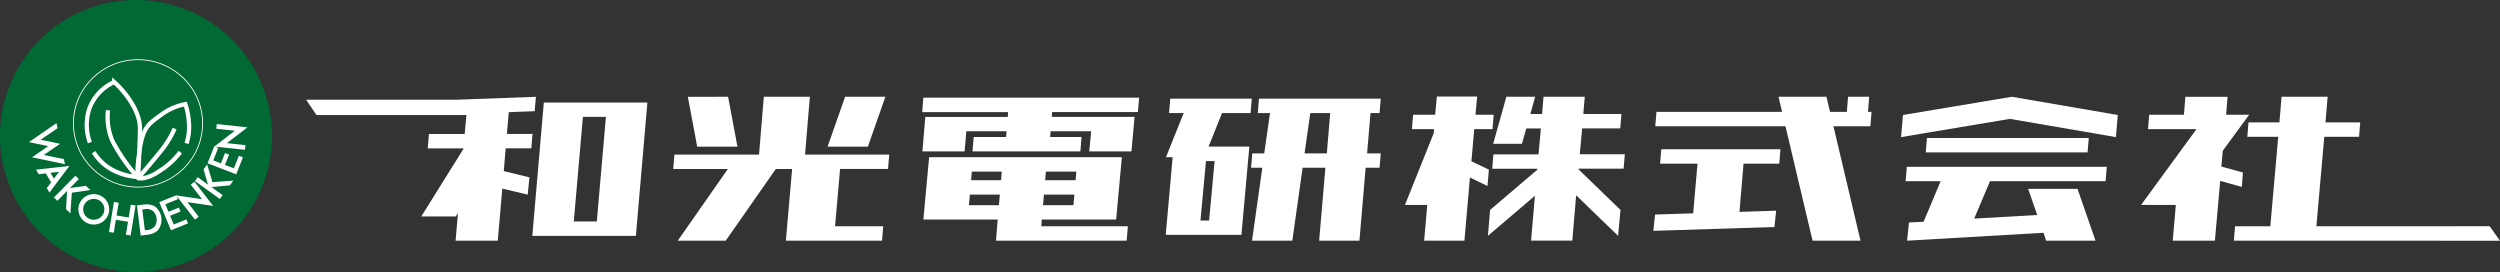 <svg id="グループ_54414" data-name="グループ 54414" xmlns="http://www.w3.org/2000/svg" xmlns:xlink="http://www.w3.org/1999/xlink" width="294" height="32" viewBox="0 0 294 32">
  <rect x="0" y="0" width="294" height="32" fill="#333333" stroke="none"/>
  <defs>
    <clipPath id="clip-path">
      <rect id="長方形_85532" data-name="長方形 85532" width="294" height="32" fill="none"/>
    </clipPath>
  </defs>
  <path id="パス_849" data-name="パス 849" d="M62.131,10.267H54.688L53.335,25.949H65.514l1.353-15.682H62.131Zm-1.212,13.99H58.212l1.072-12.3H61.99Z" transform="translate(9.266 1.789)" fill="#fff"/>
  <path id="パス_850" data-name="パス 850" d="M57.23,15.755l.141-1.692H54.355L54.58,11.5l3.045-.113.141-1.692-9.419.346h-17.6l1.218,1.8H49.6l-.21,2.23h-4.2l-.141,1.692h4.2v.056L44.29,23.765h4.06l.254-.395-.282,3.244h4.961l.536-6.121,2.988.706.2-2.031-3.016-.733.225-2.68Z" transform="translate(5.254 1.689)" fill="#fff"/>
  <path id="パス_851" data-name="パス 851" d="M83.521,9.691H78.108l-.563,6.8H67.592l-.141,1.692h6.427l-5.892,8.433h5.639l5.892-8.433h1.918L80.7,26.614H92.007l.141-1.692H86.481l.593-6.741h5.639l.141-1.692h-9.9Z" transform="translate(11.719 1.688)" fill="#fff"/>
  <path id="パス_852" data-name="パス 852" d="M74.752,15.558l-1.1-5.866H68.916l1.1,5.866Z" transform="translate(11.973 1.688)" fill="#fff"/>
  <path id="パス_853" data-name="パス 853" d="M89.714,9.691H84.978L82.92,15.557h4.737Z" transform="translate(14.406 1.688)" fill="#fff"/>
  <path id="パス_854" data-name="パス 854" d="M106.443,23.077h8.741l.676-7.333H93.192l-.677,7.333h8.741l-.2,2.482h15.367l.141-1.692H106.386Zm.48-5.641h3.58l-.085,1.016h-3.58Zm-.227,2.708h3.581l-.113,1.241h-3.58Zm-5.3,1.241H97.872l.113-1.241h3.525Zm.254-2.933H98.127l.085-1.016h3.524Z" transform="translate(16.073 2.743)" fill="#fff"/>
  <path id="パス_855" data-name="パス 855" d="M92.4,11.479h10.093l-.028.564h-9.7L92.423,16.1h4.963l.2-2.368h4.736l-.056.676H98.456L98.316,16.1H111l.141-1.692h-3.693l.056-.676h4.764l-.225,2.368h4.963l.366-4.062h-9.727l.028-.564h10.093l.141-1.692H92.536Z" transform="translate(16.052 1.705)" fill="#fff"/>
  <path id="パス_856" data-name="パス 856" d="M140.459,11.576l.141-1.692H126.278l-.141,1.692h1.438l-.676,4.738h-1.41l-.141,1.692h1.325l-1.212,8.574H130.2l1.212-8.574h2.678l-.734,8.574h4.737l.732-8.574h1.635l.141-1.692h-1.607l.4-4.738Zm-6.2,4.738h-2.622l.677-4.738h2.339Z" transform="translate(21.777 1.722)" fill="#fff"/>
  <path id="パス_857" data-name="パス 857" d="M126.776,11.575l.141-1.692h-9.586l-.141,1.692h1.72l-2.086,5.19h.789L116.8,25.9H125.7l.931-10.379h-4.792l1.579-3.949Zm-4.229,5.641-.648,6.995h-1.015l.648-6.995Z" transform="translate(20.291 1.722)" fill="#fff"/>
  <path id="パス_858" data-name="パス 858" d="M160.16,13.414h4.482l.142-1.692H160.3l.168-2.031h-4.849l-.169,2.031h-1.381l.563-2.031h-3.383l-1.55,5.528h3.383l.508-1.8h1.72l-.283,3.046h-5.3l-.141,1.692h5.3v.113L149.335,23l-.254,3.046,5.526-4.711-.452,5.275h4.85l.45-5.331,4.934,4.767L164.671,23l-4.933-4.767v-.085h5.3l.141-1.692h-5.3Z" transform="translate(25.9 1.688)" fill="#fff"/>
  <path id="パス_859" data-name="パス 859" d="M148.58,17.282l.338-3.78h2.142l.142-1.692h-2.143l.2-2.144h-4.738l-.2,2.144h-2.594l-.141,1.692h2.593l-.028.48-3.383,8.433h2.622l-.366,4.2h4.736l.648-7.419,2.059.988.169-1.918Z" transform="translate(24.456 1.684)" fill="#fff"/>
  <path id="パス_860" data-name="パス 860" d="M166.445,16.644h4.4l-.507,5.838-4.482.141-.2,1.919,14.239-.452.2-1.918-4.313.141.479-5.669h4.2l.141-1.692H166.587Z" transform="translate(28.78 2.605)" fill="#fff"/>
  <path id="パス_861" data-name="パス 861" d="M191,9.691h-2.481l-.141,1.777H186.4l-.423-1.777h-5.639l.424,1.777H165.989l-.141,1.692h15.309l3.186,13.454h5.639L186.8,13.16h4.342l.141-1.692h-.423Z" transform="translate(28.813 1.688)" fill="#fff"/>
  <path id="パス_862" data-name="パス 862" d="M190.93,18.4h4.116l-2,4.766-1.719.085-.227,2.144,16.043-.931.31.931h5.808L211.145,19.3h-5.809l1.072,3.074-7.414.423,1.86-4.4h13.59l.141-1.692H191.071Z" transform="translate(33.171 2.91)" fill="#fff"/>
  <path id="パス_863" data-name="パス 863" d="M190.7,11.834l-.225,2.6,12.8-2.144,12.462,2.144.225-2.6L203.5,9.691Z" transform="translate(33.091 1.689)" fill="#fff"/>
  <path id="パス_864" data-name="パス 864" d="M193.089,13.823l-.142,1.692h19.031l.141-1.692Z" transform="translate(33.521 2.408)" fill="#fff"/>
  <path id="パス_865" data-name="パス 865" d="M226.5,18.6l-2.538-.7.169-1.862,3.1-4.231h-2.707l.17-2.115h-4.963l-.169,2.115h-4.088L215.34,13.5h5.695l-6.513,8.912h4.088l-.366,4.2h4.961l.621-7.023,2.538.7Z" transform="translate(37.269 1.688)" fill="#fff"/>
  <path id="パス_866" data-name="パス 866" d="M229.429,9.691l-.254,3.018h-3.637L225.4,14.4h3.635l-.93,10.521H223.96l-.142,1.692h13.219l18.078.009L253.9,24.916l-19.742.006h-.637l.931-10.521h4.087l.142-1.692h-4.088l.254-3.018Z" transform="translate(38.884 1.688)" fill="#fff"/>
  <g id="グループ_54300" data-name="グループ 54300" transform="translate(0 0)">
    <g id="グループ_54299" data-name="グループ 54299" clip-path="url(#clip-path)">
      <path id="パス_867" data-name="パス 867" d="M31.987,16A15.993,15.993,0,1,1,15.993,0,16,16,0,0,1,31.987,16" transform="translate(0 0)" fill="#006934"/>
      <path id="パス_868" data-name="パス 868" d="M7.131,17.161l-.124-.6L4.64,16.075,5.929,15.2l.639-.438L5.8,14.6l-1.525-.314,1.988-1.356-.123-.6L2.9,14.564l2.264.476-1.9,1.309Z" transform="translate(0.504 2.148)" fill="#fff"/>
      <path id="パス_869" data-name="パス 869" d="M3.609,17.057l.315.535.839-.1.619,1.06-.506.666.311.532,2.35-3.134Zm1.7.371,1.016-.122-.616.807Z" transform="translate(0.627 2.895)" fill="#fff"/>
      <path id="パス_870" data-name="パス 870" d="M9.164,18.789l-1.876.257,1.043-1.057L7.926,17.6,5.4,20.162l.406.389L6.947,19.39l-.115,2.151.508.486L7.508,19.6l2.168-.321Z" transform="translate(0.938 3.066)" fill="#fff"/>
      <path id="パス_871" data-name="パス 871" d="M11.4,20.7a1.8,1.8,0,0,0-.891-1.051,1.834,1.834,0,0,0-.69-.2,1.8,1.8,0,0,0-.69.072,1.927,1.927,0,0,0-.615.323,1.873,1.873,0,0,0-.455.554,1.838,1.838,0,0,0-.2.679,1.816,1.816,0,0,0,.407,1.288,1.84,1.84,0,0,0,1.25.648,1.883,1.883,0,0,0,.694-.077,1.819,1.819,0,0,0,1.062-.874,1.822,1.822,0,0,0,.2-.683,1.882,1.882,0,0,0-.073-.68m-.633,1.1a1.258,1.258,0,0,1-1.682.515,1.222,1.222,0,0,1-.61-.722,1.209,1.209,0,0,1,.087-.936,1.236,1.236,0,0,1,.734-.6,1.269,1.269,0,0,1,.95.085,1.237,1.237,0,0,1,.607.723,1.209,1.209,0,0,1-.085.936" transform="translate(1.364 3.387)" fill="#fff"/>
      <path id="パス_872" data-name="パス 872" d="M13.24,22.053l-1.428-.23.251-1.507-.561-.09-.583,3.53.56.089.251-1.522,1.426.229-.25,1.523.56.09.582-3.531-.56-.089Z" transform="translate(1.897 3.524)" fill="#fff"/>
      <path id="パス_873" data-name="パス 873" d="M16,20.85a1.467,1.467,0,0,0-.628-.324,2.047,2.047,0,0,0-.8-.042l-.291.035-.562.068.444,3.55.189-.023.666-.08a2.22,2.22,0,0,0,.768-.235,1.435,1.435,0,0,0,.526-.463A2,2,0,0,0,16,20.85m-.154,2.163a1.233,1.233,0,0,1-.9.465l-.292.035-.3-2.44.291-.034a1.216,1.216,0,0,1,.989.234,1.462,1.462,0,0,1,.216,1.74" transform="translate(2.383 3.565)" fill="#fff"/>
      <path id="パス_874" data-name="パス 874" d="M20.1,18.2l-.446.335,1.329,1.721-3-.442-.012-.027-1.491.6-.521.211,1.371,3.308.52-.209,1.492-.6-.2-.469-1.486.6-.424-1.023,1.224-.5-.194-.467-1.225.494-.365-.883,1.487-.6-.153-.368,2.141,2.772.446-.335-1.325-1.717,3.024.439Z" transform="translate(2.772 3.172)" fill="#fff"/>
      <path id="パス_875" data-name="パス 875" d="M20.966,16.471l-.421.57.526,1.8-1.208-.87-.335.452,2.928,2.105.333-.451-1.326-.953,2.171-.191.417-.564-2.459.18Z" transform="translate(3.393 2.87)" fill="#fff"/>
      <path id="パス_876" data-name="パス 876" d="M25.483,12.814l-3.6-.391-.061.553,2.18.235-2.392,1.841-.025-.011-.59,1.482-.2.515,3.372,1.3.2-.515.588-1.481-.475-.184-.588,1.474-1.045-.4.482-1.215-.478-.184-.482,1.215-.9-.348.586-1.477-.38-.146,3.517.379.06-.551-2.175-.236Z" transform="translate(3.612 2.164)" fill="#fff"/>
      <path id="パス_877" data-name="パス 877" d="M9.5,16.463A5.825,5.825,0,0,0,12,18.695a6.992,6.992,0,0,0,2.738.68s.15-2.717.209-5.589-3.025-5.569-3.025-5.569a5.478,5.478,0,0,0-2.967,3.242,6.194,6.194,0,0,0,.1,3.88" transform="translate(1.513 1.432)" fill="none" stroke="#fff" stroke-miterlimit="10" stroke-width="0.5"/>
      <path id="パス_878" data-name="パス 878" d="M19.54,15.05a6.143,6.143,0,0,0,.271-2.581,7.941,7.941,0,0,0-.407-2.038,6.919,6.919,0,0,0-2.909,1.3c-1.59,1.146-2.094,1.535-2.5,4.308s-.131,3.1-.131,3.1.965.271,2.69-.969a8.709,8.709,0,0,0,2.251-2.1" transform="translate(2.393 1.817)" fill="none" stroke="#fff" stroke-miterlimit="10" stroke-width="0.5"/>
      <path id="パス_879" data-name="パス 879" d="M10.829,11.043a7.211,7.211,0,0,0,.482,3.53,20.468,20.468,0,0,0,2.979,4.309" transform="translate(1.873 1.924)" fill="none" stroke="#fff" stroke-miterlimit="10" stroke-width="0.5"/>
      <path id="パス_880" data-name="パス 880" d="M18.113,12.877a12.083,12.083,0,0,1-1.822,2.891c-1.319,1.611-2.347,2.8-2.347,2.8" transform="translate(2.423 2.244)" fill="none" stroke="#fff" stroke-miterlimit="10" stroke-width="0.5"/>
      <ellipse id="楕円形_203" data-name="楕円形 203" cx="7.595" cy="7.494" rx="7.595" ry="7.494" transform="translate(8.633 7.018)" fill="none" stroke="#fff" stroke-miterlimit="10" stroke-width="0.1"/>
    </g>
  </g>
</svg>
